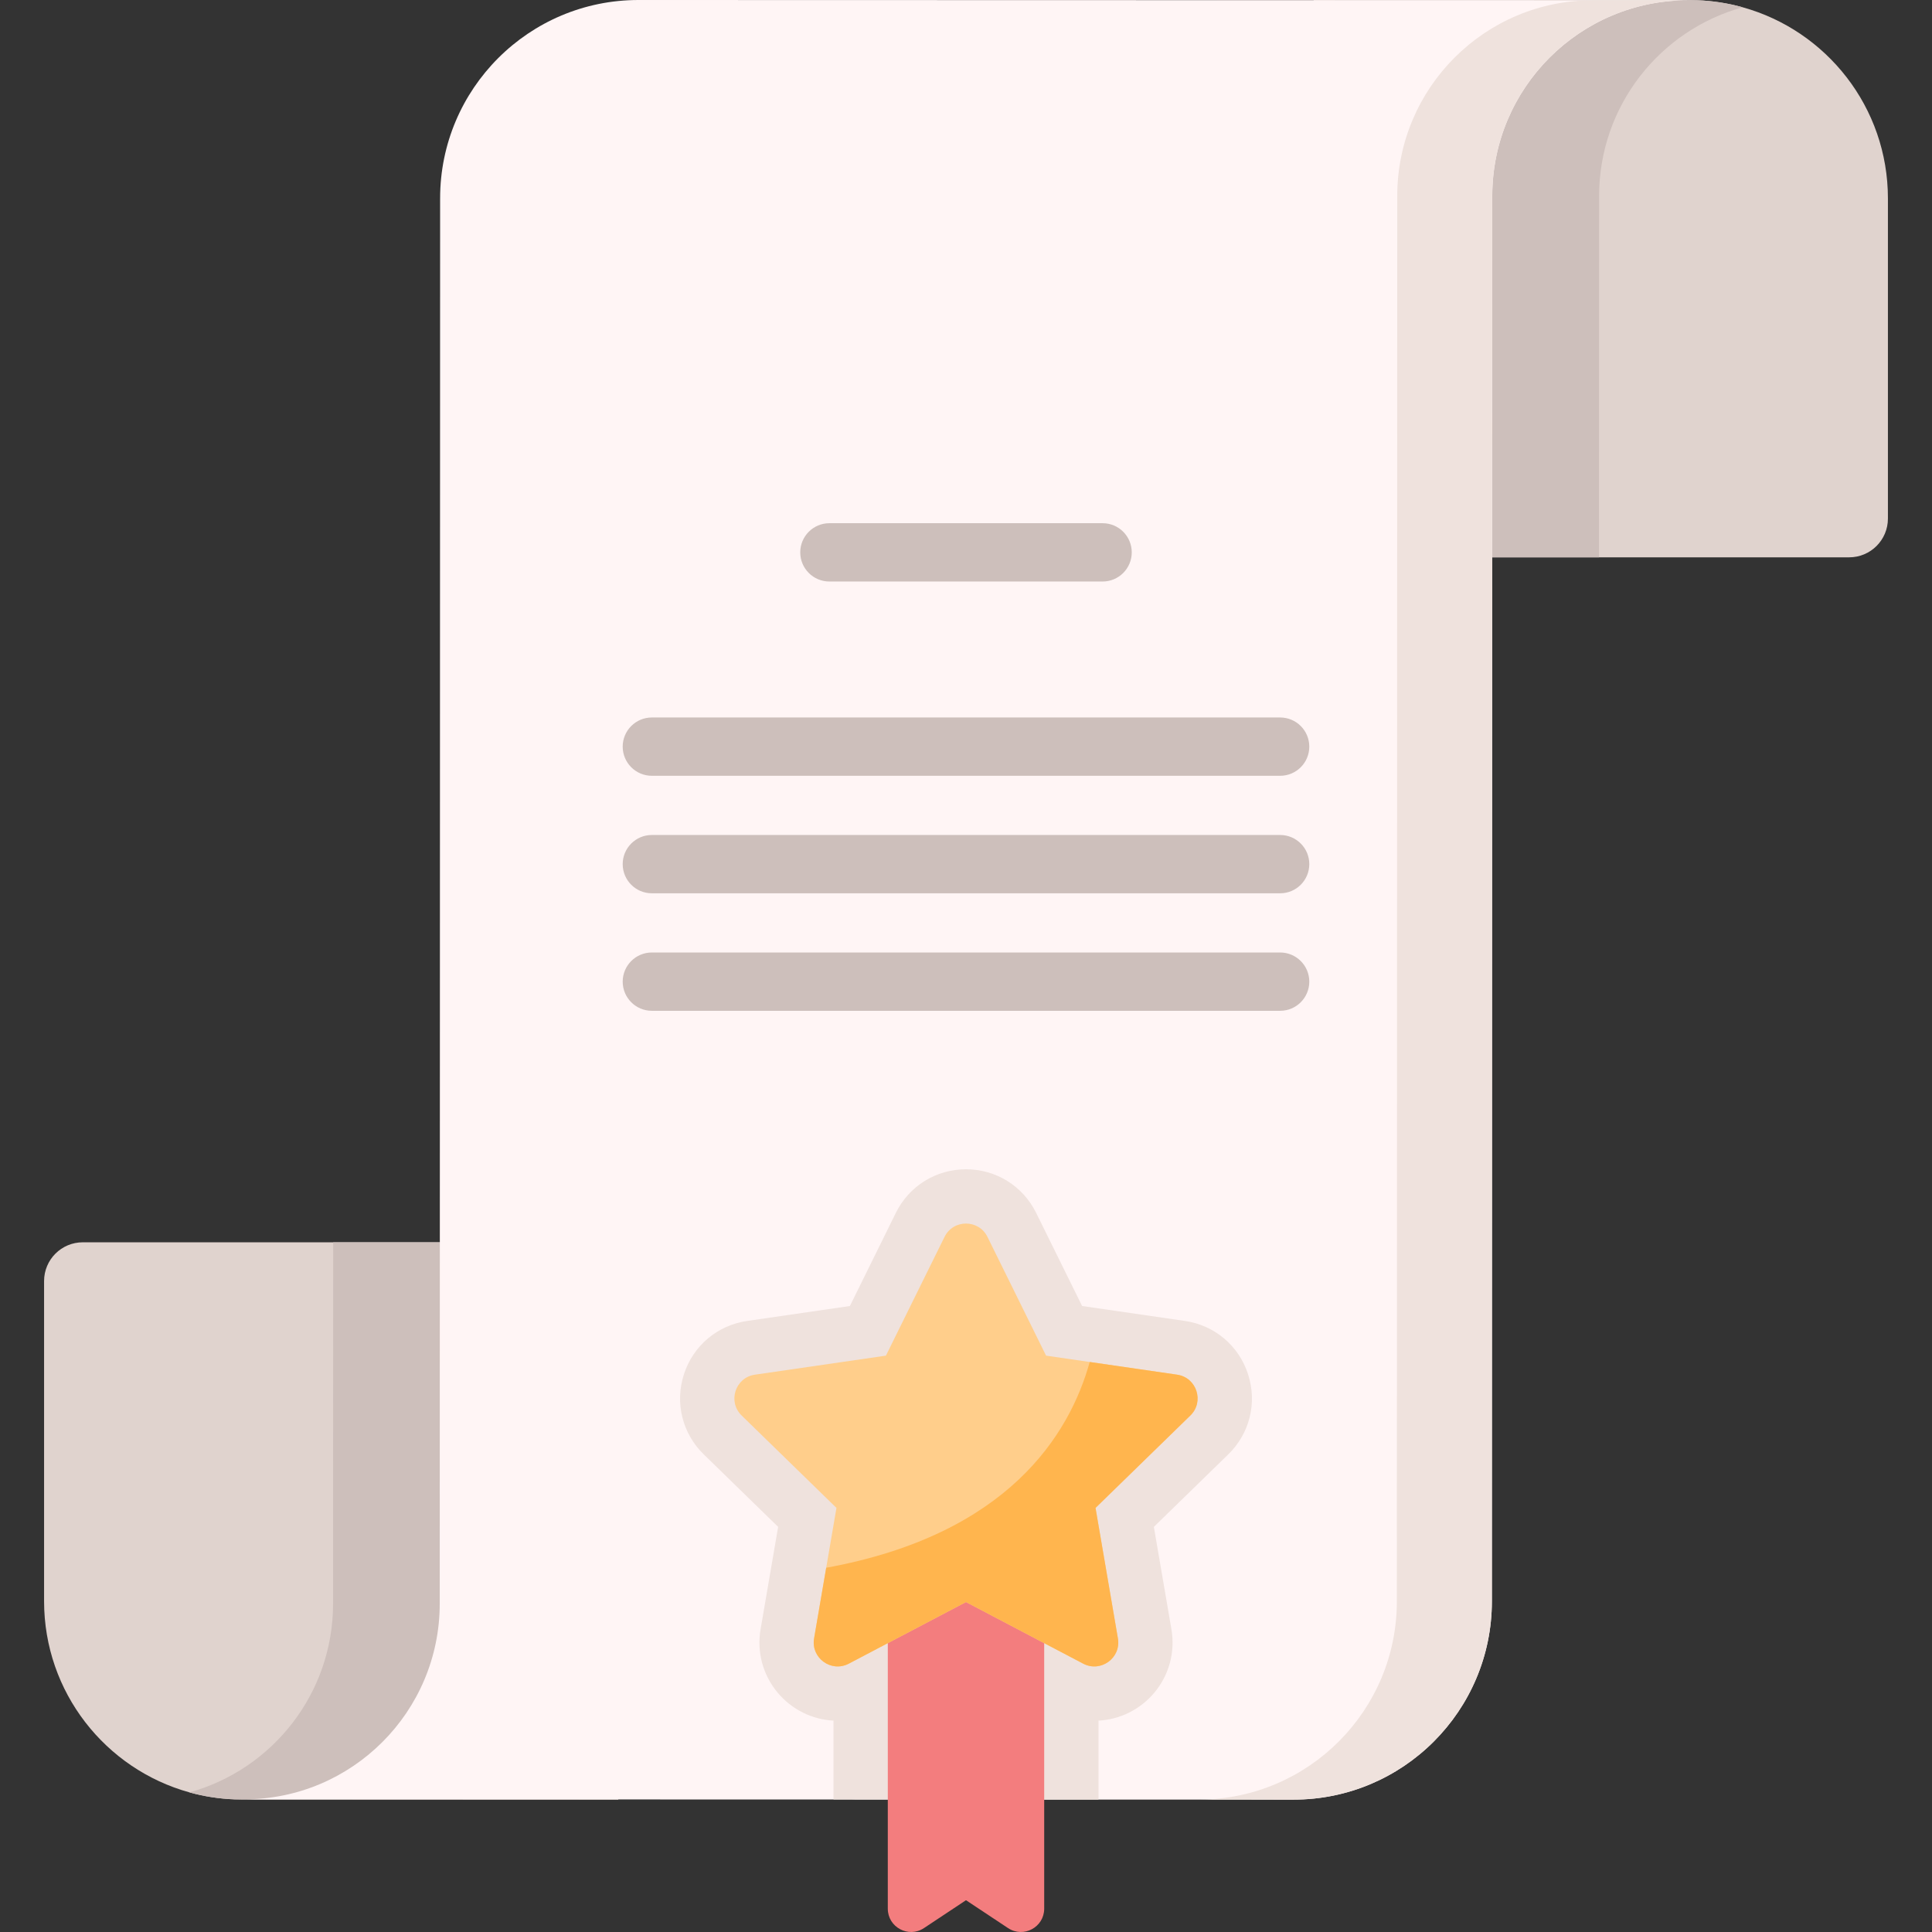 <svg width="250" height="250" viewBox="0 0 250 250" fill="none" xmlns="http://www.w3.org/2000/svg">
<rect x="0" y="0" width="250" height="250" fill="#333333" stroke="none"/>
<path d="M80.005 160.752V232.86H31.373C31.046 232.86 30.72 232.855 30.399 232.84C28.361 232.765 26.389 232.454 24.507 231.932C13.663 228.931 5.704 218.99 5.704 207.192V165.771C5.704 162.995 7.947 160.752 10.722 160.752H80.005Z" fill="#E0D3CE"/>
<path d="M80.005 160.752V232.851L30.399 232.84C28.361 232.765 26.389 232.454 24.507 231.932C35.222 228.981 43.095 219.17 43.1 207.523L43.115 160.752H80.005Z" fill="#CDBFBB"/>
<path d="M244.296 25.678V67.1C244.296 69.874 242.053 72.118 239.277 72.118H169.995V0.01H218.627C218.954 0.01 219.28 0.015 219.601 0.03C221.639 0.105 223.616 0.416 225.502 0.943C236.342 3.949 244.296 13.885 244.296 25.678Z" fill="#E0D3CE"/>
<path d="M225.502 0.943C214.793 3.894 206.93 13.705 206.924 25.347L206.909 72.118H169.994V0.02L219.601 0.03C221.638 0.105 223.615 0.416 225.502 0.943Z" fill="#CDBFBB"/>
<path d="M218.421 0.035C204.44 0.035 193.104 11.372 193.099 25.348L193.048 207.207C193.048 221.384 181.551 232.876 167.375 232.871L142.142 232.866L107.857 232.856L31.578 232.836C45.559 232.836 56.895 221.499 56.901 207.523L56.951 25.664C56.951 11.487 68.448 -0.005 82.625 1.88195e-06L218.421 0.035Z" fill="#FFF5F5"/>
<path d="M158.939 188.193L149.309 197.578L151.582 210.826C152.089 213.777 151.276 216.773 149.354 219.051C147.538 221.209 144.933 222.504 142.143 222.649V232.867L107.857 232.856V222.649C105.067 222.503 102.463 221.208 100.646 219.051C98.724 216.772 97.911 213.776 98.418 210.826L100.691 197.577L91.067 188.198C88.281 185.483 87.303 181.508 88.507 177.815C89.706 174.122 92.838 171.487 96.677 170.93L109.976 168.998L115.922 156.943C117.639 153.466 121.116 151.303 125.001 151.303C128.885 151.303 132.362 153.466 134.079 156.948L140.025 168.997L153.329 170.929C157.163 171.486 160.294 174.121 161.494 177.814C162.698 181.509 161.719 185.483 158.939 188.193Z" fill="#EFE2DD"/>
<path d="M218.421 0.035C204.44 0.035 193.104 11.372 193.099 25.348L193.048 207.207C193.048 221.384 181.551 232.876 167.375 232.871L155.295 232.866C169.372 232.761 180.753 221.309 180.753 207.207L180.804 25.348C180.809 11.372 192.145 0.035 206.126 0.035L82.409 0.005C82.48 0 82.555 0 82.625 0L218.421 0.035Z" fill="#EFE2DD"/>
<path d="M130.439 249.493L125 245.887L119.561 249.493C117.557 250.821 114.881 249.384 114.881 246.98V204.037H135.119V246.98C135.119 249.384 132.443 250.821 130.439 249.493Z" fill="#F37D7E"/>
<path d="M154.033 183.165L141.761 195.123L144.658 212.012C145.091 214.541 142.438 216.469 140.164 215.276L125 207.304L109.835 215.276C107.562 216.469 104.909 214.542 105.342 212.012L106.91 202.868L108.238 195.123L95.966 183.165C94.13 181.374 95.145 178.25 97.683 177.883L114.638 175.42L122.223 160.053C123.357 157.75 126.642 157.75 127.777 160.053L135.361 175.42L141.01 176.241L152.316 177.883C154.854 178.25 155.869 181.375 154.033 183.165Z" fill="#FFCE8B"/>
<path d="M154.033 183.165L141.761 195.123L144.658 212.012C145.091 214.541 142.437 216.468 140.164 215.276L125 207.304L109.835 215.276C107.562 216.468 104.909 214.541 105.342 212.012L106.91 202.868C130.442 198.572 138.39 185.652 141.01 176.24L152.316 177.882C154.854 178.25 155.869 181.374 154.033 183.165Z" fill="#FFB54E"/>
<path d="M107.324 75.248H142.676C144.76 75.248 146.449 73.559 146.449 71.476C146.449 69.392 144.76 67.703 142.676 67.703H107.324C105.24 67.703 103.551 69.392 103.551 71.476C103.551 73.559 105.24 75.248 107.324 75.248Z" fill="#CDBFBB"/>
<path d="M84.35 100.387H165.65C167.733 100.387 169.422 98.698 169.422 96.614C169.422 94.531 167.733 92.842 165.65 92.842H84.35C82.266 92.842 80.577 94.531 80.577 96.614C80.577 98.698 82.266 100.387 84.35 100.387Z" fill="#CDBFBB"/>
<path d="M165.65 108.047H84.35C82.266 108.047 80.577 109.736 80.577 111.819C80.577 113.903 82.266 115.592 84.35 115.592H165.65C167.733 115.592 169.422 113.903 169.422 111.819C169.423 109.736 167.734 108.047 165.65 108.047Z" fill="#CDBFBB"/>
<path d="M165.65 123.252H84.35C82.266 123.252 80.577 124.941 80.577 127.024C80.577 129.108 82.266 130.797 84.35 130.797H165.65C167.733 130.797 169.422 129.108 169.422 127.024C169.422 124.941 167.734 123.252 165.65 123.252Z" fill="#CDBFBB"/>
</svg>
